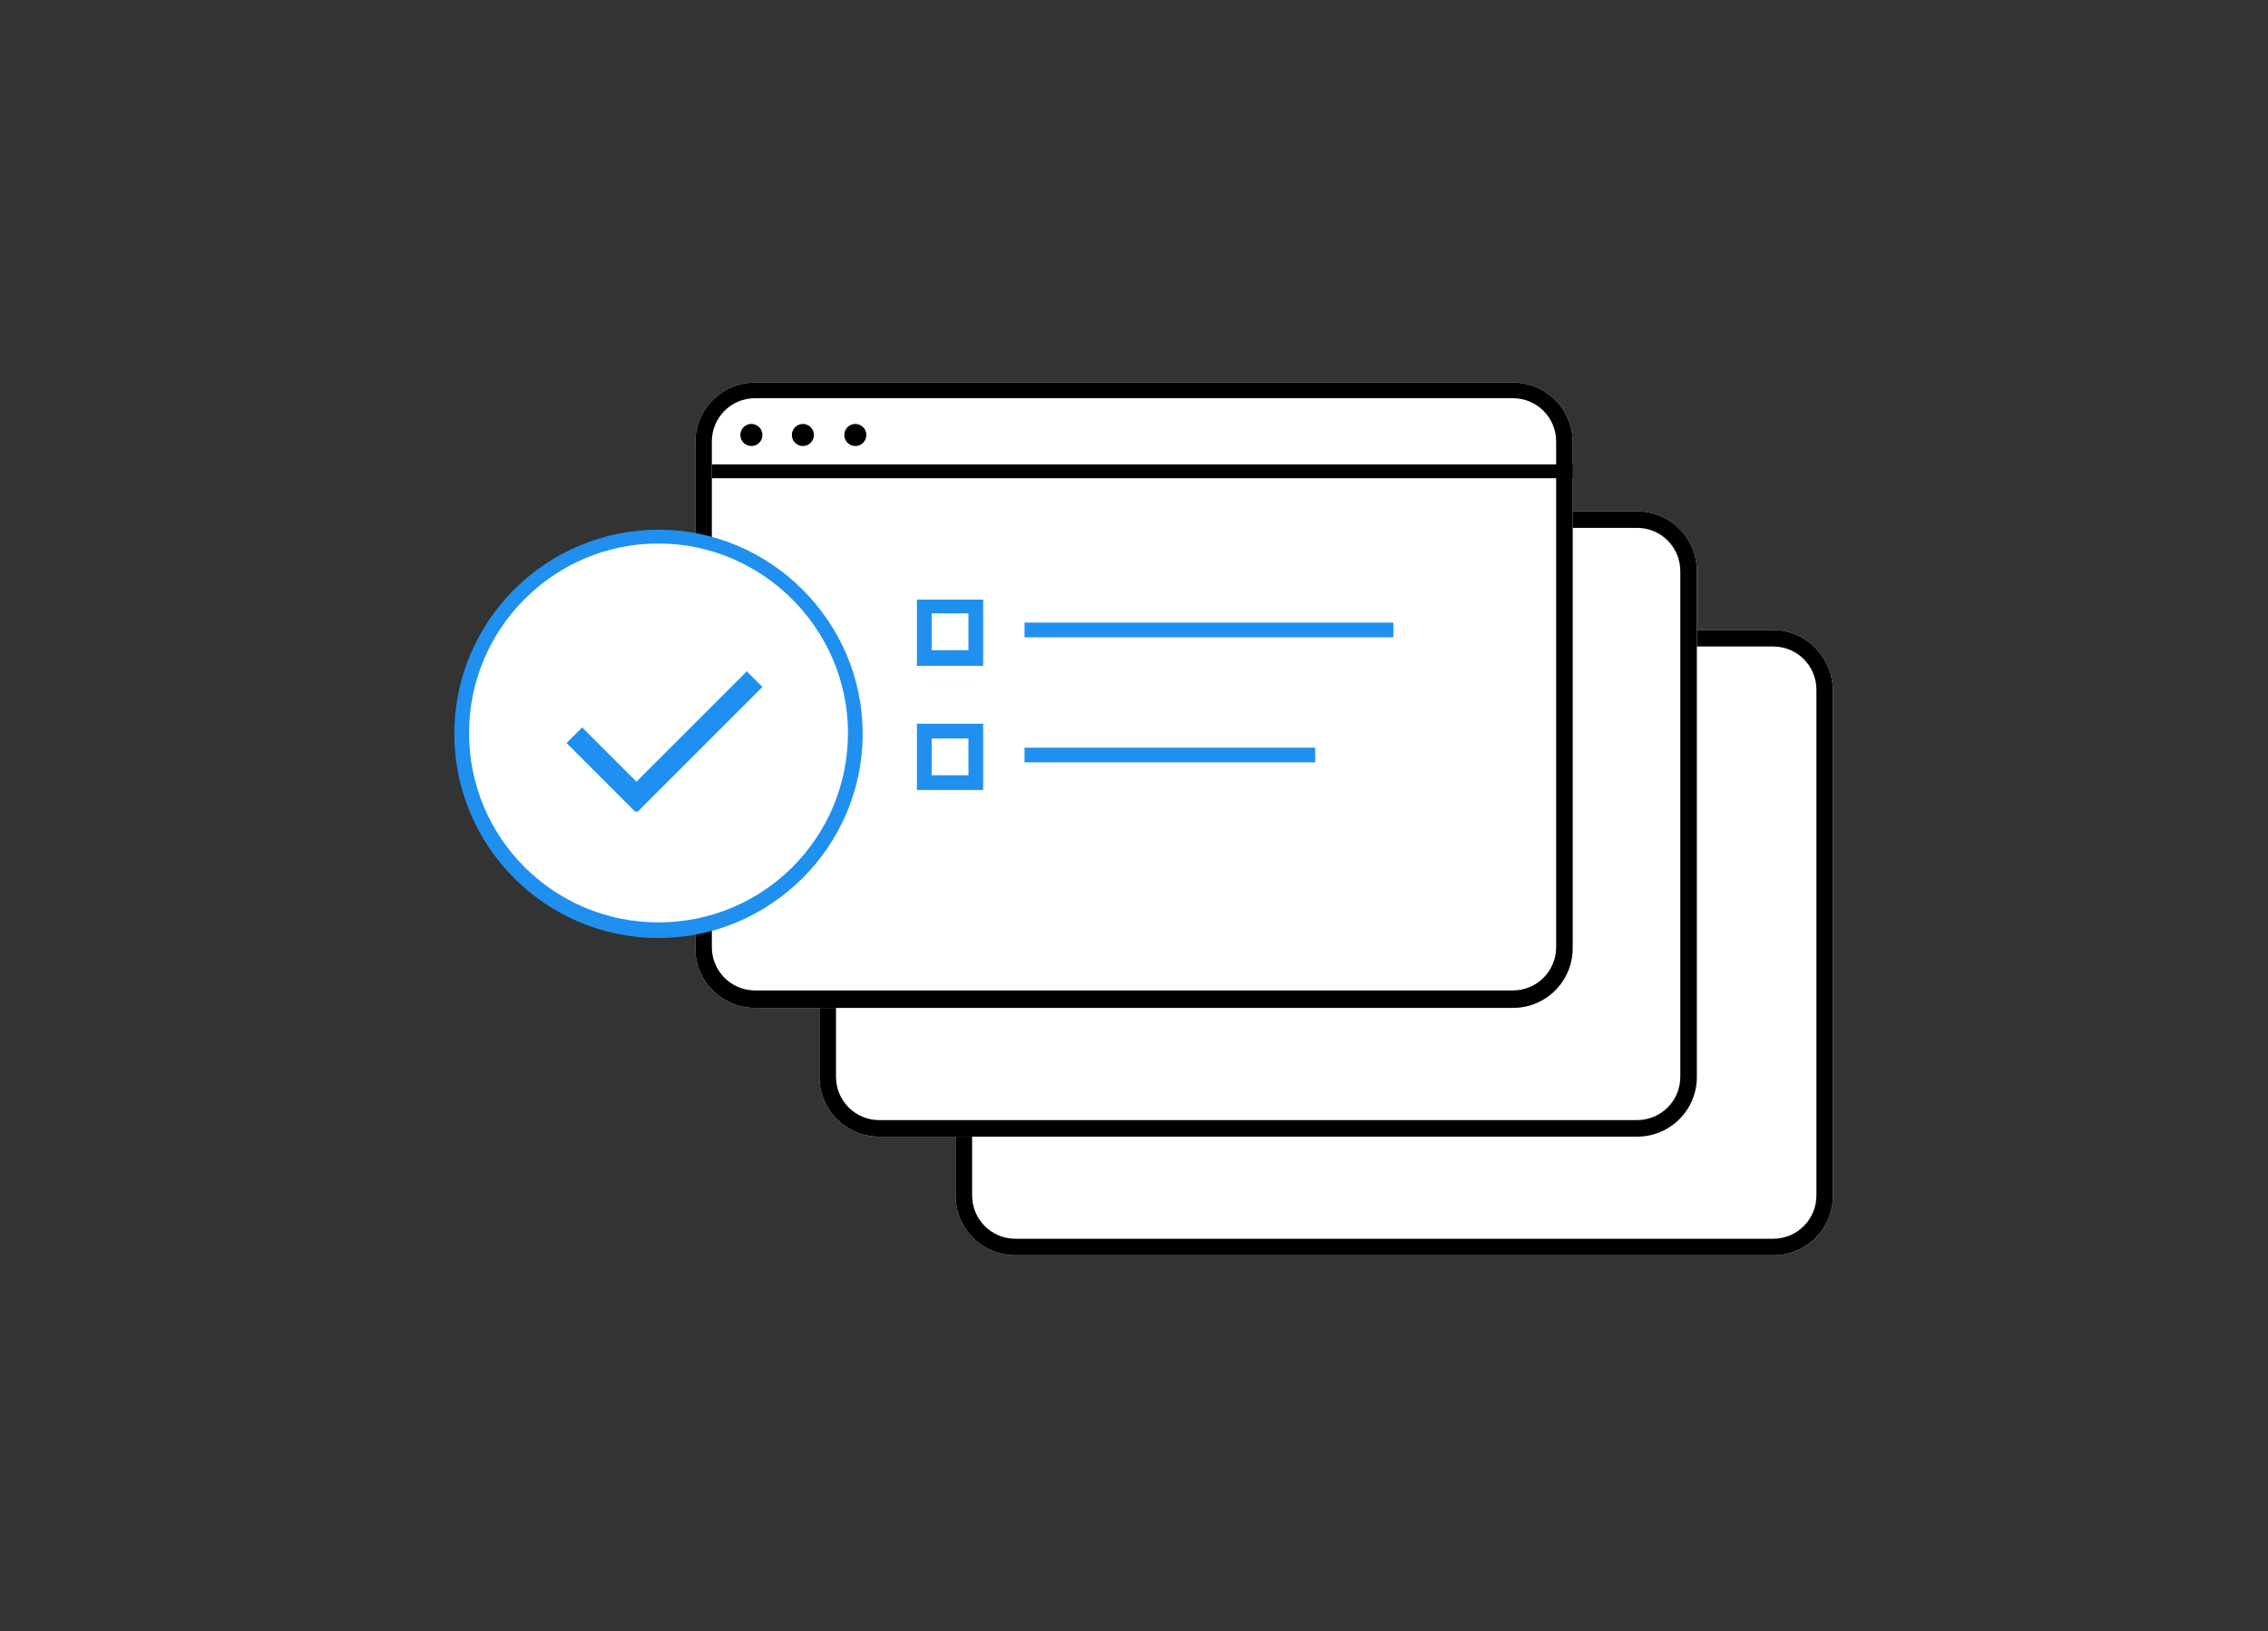 <?xml version="1.0" encoding="utf-8"?>
<!-- Generator: Adobe Illustrator 22.0.1, SVG Export Plug-In . SVG Version: 6.00 Build 0)  -->
<svg version="1.1" id="Слой_1" xmlns="http://www.w3.org/2000/svg" xmlns:xlink="http://www.w3.org/1999/xlink" x="0px" y="0px"
	 viewBox="0 0 246.6 177.4" style="enable-background:new 0 0 246.6 177.4;" xml:space="preserve">
<rect x="0" y="0" width="246.6" height="177.4" fill="#333333" stroke="none"/>
<style type="text/css">
	.st0{fill:#FFFFFF;}
	.st1{fill:#1F90EF;}
	.st2{fill-rule:evenodd;clip-rule:evenodd;fill:#1F90EF;}
</style>
<g>
	<path class="st0" d="M192.8,68.5h-82.4c-3.6,0-6.5,2.9-6.5,6.5v55c0,3.6,2.9,6.5,6.5,6.5h82.4c3.6,0,6.5-2.9,6.5-6.5V75
		C199.2,71.4,196.3,68.5,192.8,68.5z"/>
	<path d="M192.8,68.5h-11.2c0.1,0.6,0.2,1.2,0.3,1.8h10.9c2.6,0,4.7,2.1,4.7,4.7v55c0,2.6-2.1,4.7-4.7,4.7h-82.4
		c-2.6,0-4.7-2.1-4.7-4.7v-13.1c-0.6,0-1.2,0-1.8,0v13.1c0,3.6,2.9,6.5,6.5,6.5h82.4c3.6,0,6.5-2.9,6.5-6.5V75
		C199.2,71.4,196.3,68.5,192.8,68.5z"/>
	<path class="st0" d="M178,55.6H95.6c-3.6,0-6.5,2.9-6.5,6.5v55c0,3.6,2.9,6.5,6.5,6.5H178c3.6,0,6.5-2.9,6.5-6.5v-55
		C184.5,58.5,181.6,55.6,178,55.6z"/>
	<path d="M178,55.6h-11.2c0.1,0.6,0.2,1.2,0.3,1.8H178c2.6,0,4.7,2.1,4.7,4.7v55c0,2.6-2.1,4.7-4.7,4.7H95.6c-2.6,0-4.7-2.1-4.7-4.7
		V104c-0.6,0-1.2,0-1.8,0v13.1c0,3.6,2.9,6.5,6.5,6.5H178c3.6,0,6.5-2.9,6.5-6.5v-55C184.5,58.5,181.6,55.6,178,55.6z"/>
	<path class="st0" d="M164.5,41.6H82.1c-3.6,0-6.5,2.9-6.5,6.5v55c0,3.6,2.9,6.5,6.5,6.5h82.4c3.6,0,6.5-2.9,6.5-6.5v-55
		C171,44.5,168.1,41.6,164.5,41.6z"/>
	<path d="M164.5,41.6H82.1c-3.6,0-6.5,2.9-6.5,6.5v55c0,3.6,2.9,6.5,6.5,6.5h82.4c3.6,0,6.5-2.9,6.5-6.5v-55
		C171,44.5,168.1,41.6,164.5,41.6z M169.2,103c0,2.6-2.1,4.7-4.7,4.7H82.1c-2.6,0-4.7-2.1-4.7-4.7v-55c0-2.6,2.1-4.7,4.7-4.7h82.4
		c2.6,0,4.7,2.1,4.7,4.7V103z"/>
	<circle cx="81.7" cy="47.3" r="1.2"/>
	<circle cx="87.3" cy="47.3" r="1.2"/>
	<circle cx="93" cy="47.3" r="1.2"/>
	<path d="M77.4,52.2"/>
	<rect x="77.4" y="50.5" width="93.6" height="1.5"/>
	<g>
		<g>
			<circle class="st0" cx="71.6" cy="79.7" r="21.4"/>
			<path class="st1" d="M71.6,102c-12.3,0-22.2-10-22.2-22.2c0-12.3,10-22.2,22.2-22.2s22.2,10,22.2,22.2C93.8,92,83.8,102,71.6,102
				z M71.6,59.1C60.2,59.1,51,68.4,51,79.7c0,11.4,9.2,20.6,20.6,20.6s20.6-9.2,20.6-20.6C92.2,68.4,82.9,59.1,71.6,59.1z"/>
		</g>
		<polygon class="st2" points="69.2,85 63.3,79.1 61.6,80.8 69.1,88.3 69.2,88.2 69.3,88.3 82.9,74.7 81.2,73 		"/>
	</g>
	<rect x="111.4" y="67.7" class="st1" width="40.1" height="1.6"/>
	<rect x="111.4" y="81.3" class="st1" width="31.6" height="1.6"/>
	<path class="st1" d="M106.9,72.4h-7.2v-7.2h7.2V72.4z M101.3,70.7h4v-4h-4V70.7z"/>
	<path class="st1" d="M106.9,85.9h-7.2v-7.2h7.2V85.9z M101.3,84.3h4v-4h-4V84.3z"/>
</g>
</svg>
